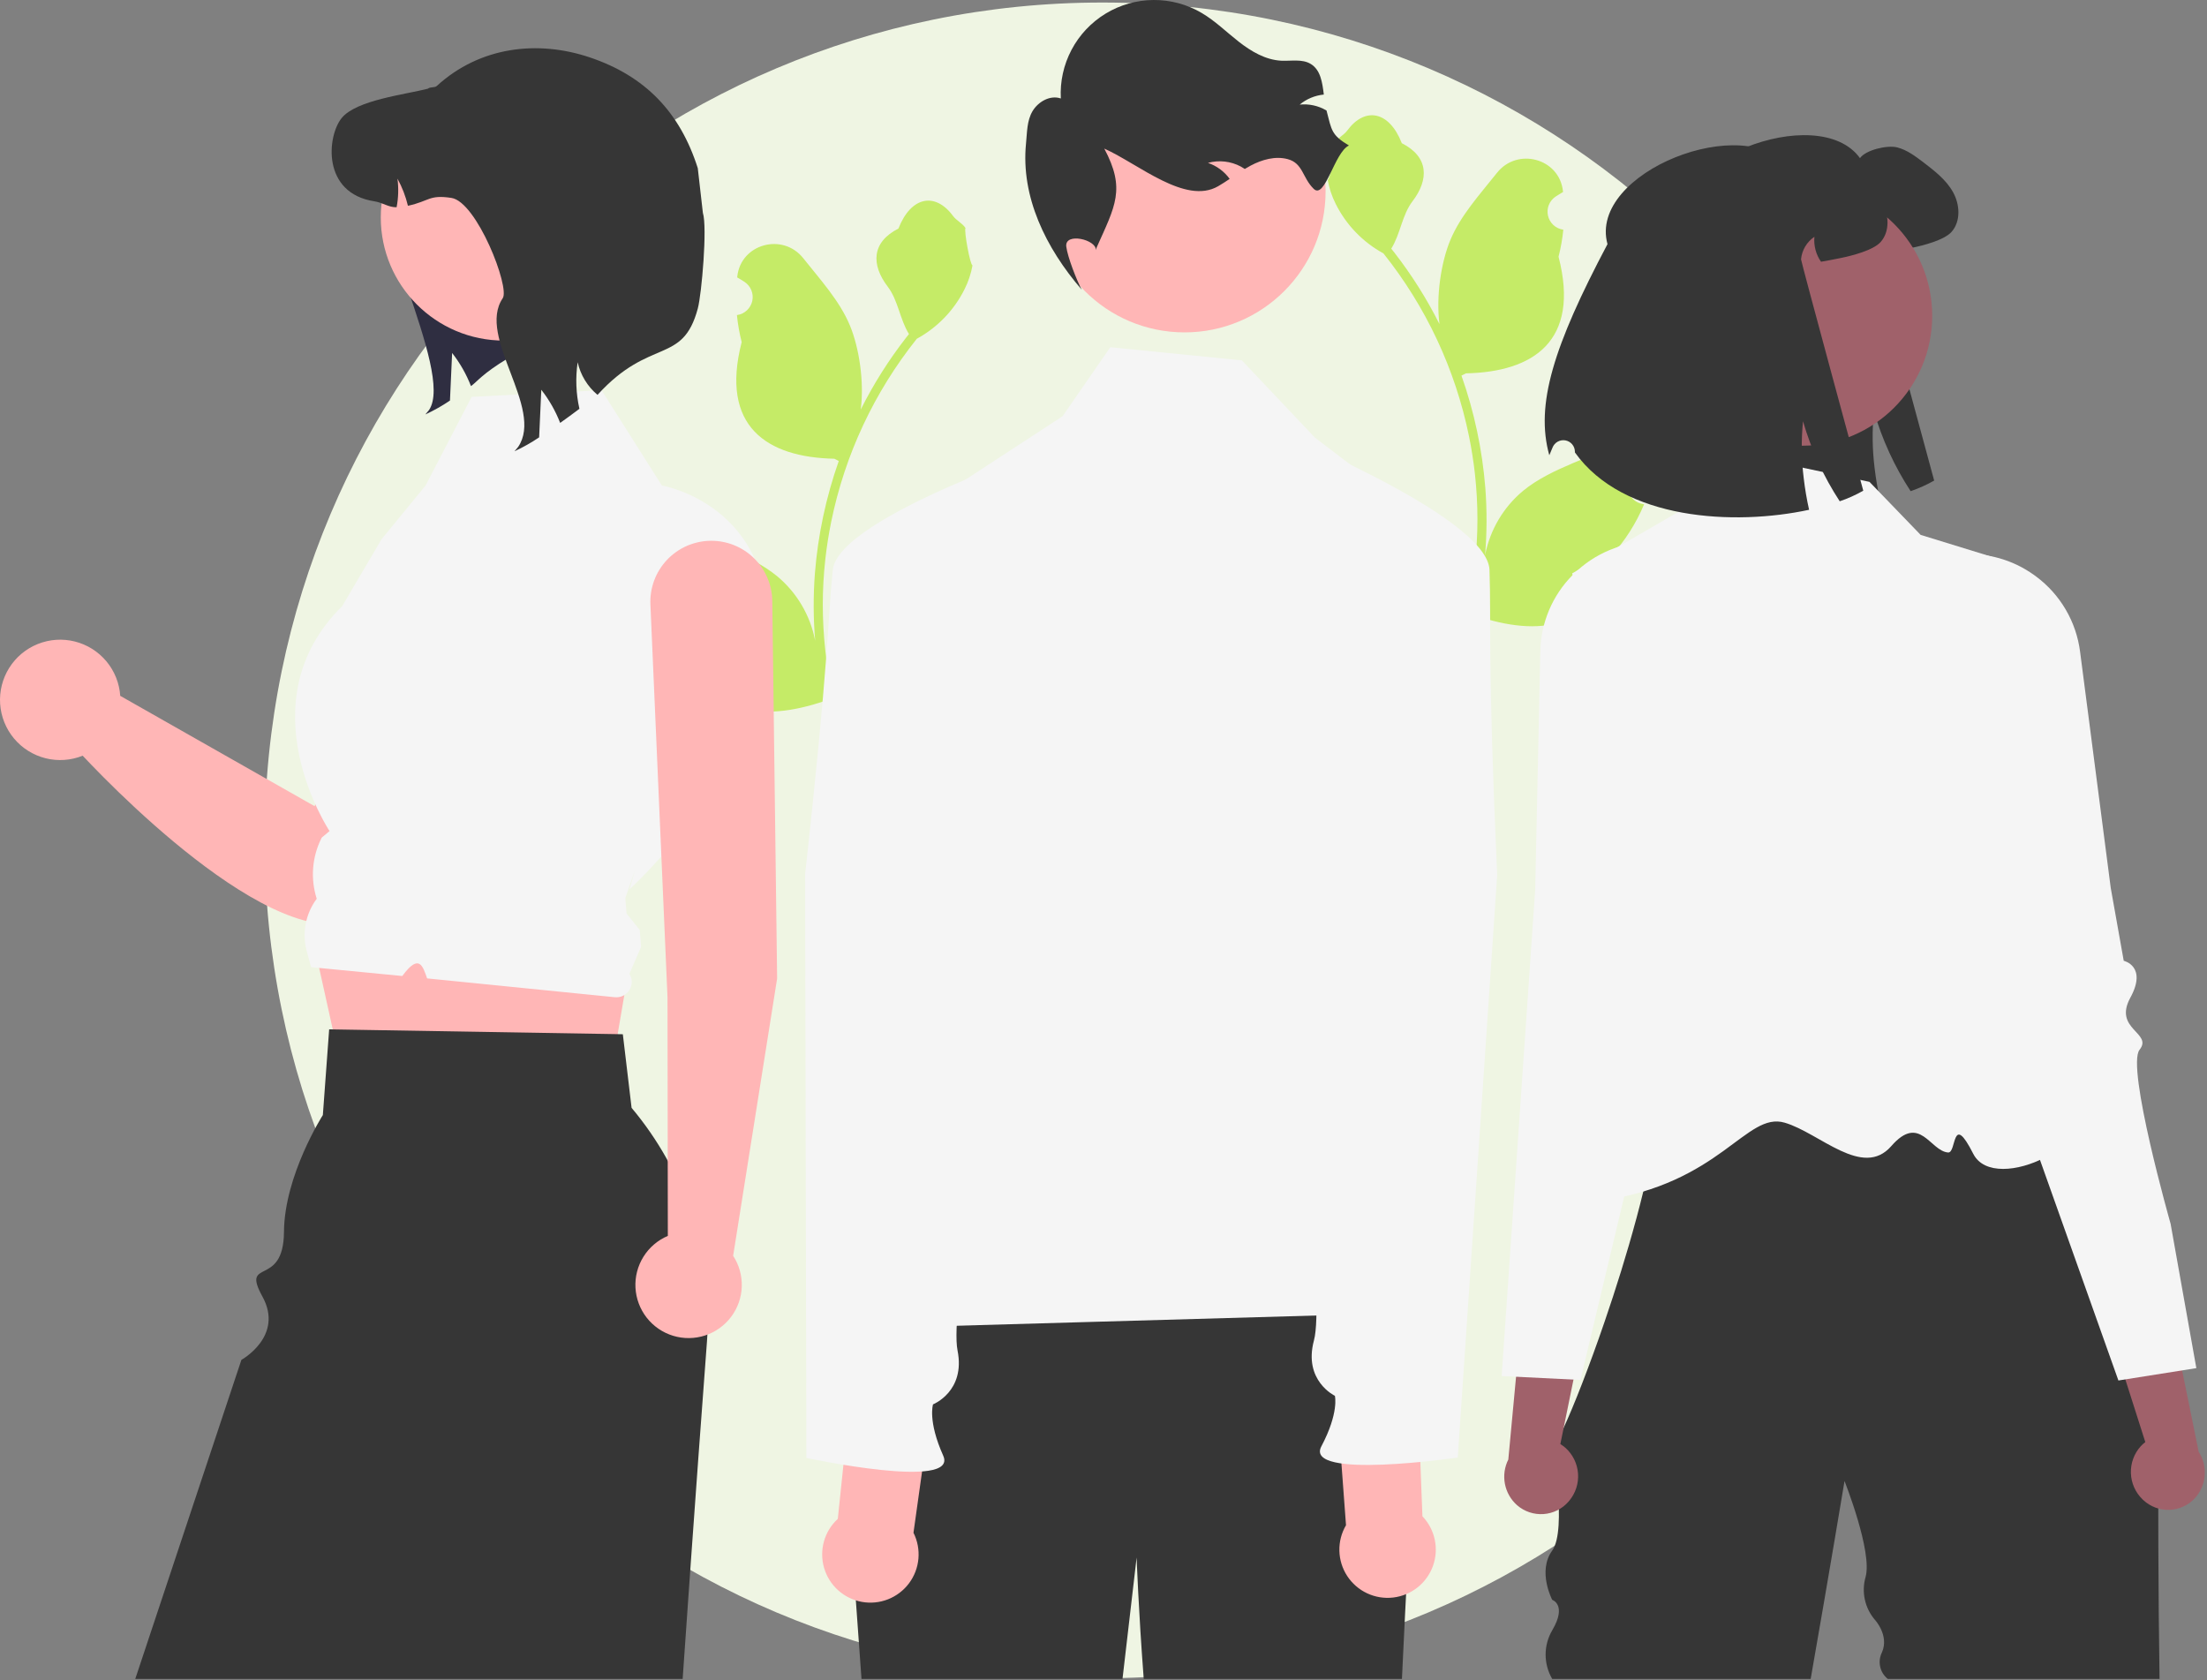 <svg width="1001" height="762" viewBox="0 0 1001 762" fill="none" xmlns="http://www.w3.org/2000/svg">
<rect x="0" y="0" width="1001" height="762" fill="#808080" stroke="none"/>
<g clip-path="url(#clip0_22_38)">
<path d="M880.011 381.147C880.011 591.015 709.879 761.147 500.011 761.147C290.142 761.147 120.011 591.015 120.011 381.147C120.011 171.279 290.142 1.147 500.011 1.147C709.879 1.147 880.011 171.279 880.011 381.147Z" fill="#EFF5E3"/>
<path d="M606.378 275.571C607.622 275.628 608.853 275.301 609.906 274.635C610.958 273.969 611.78 272.995 612.26 271.846C612.741 270.697 612.857 269.428 612.592 268.211C612.327 266.994 611.694 265.888 610.78 265.042C610.627 264.434 610.517 263.996 610.364 263.388C610.418 263.255 610.473 263.123 610.529 262.99C616.121 249.656 635.074 249.748 640.619 263.102C645.54 274.955 651.806 286.828 653.348 299.361C654.028 304.9 653.741 310.516 652.501 315.957C664.06 290.743 670.062 263.338 670.101 235.601C670.103 228.641 669.717 221.686 668.943 214.769C668.303 209.098 667.415 203.468 666.28 197.878C660.085 167.548 646.783 139.12 627.468 114.928C618.119 109.828 610.559 101.984 605.805 92.454C604.083 89.028 602.866 85.371 602.192 81.597C603.247 81.735 606.169 65.674 605.373 64.688C606.843 62.458 609.473 61.35 611.078 59.173C619.061 48.351 630.059 50.24 635.801 64.948C648.066 71.138 648.185 81.404 640.659 91.278C635.871 97.56 635.213 106.059 631.012 112.784C631.444 113.338 631.894 113.874 632.326 114.427C640.227 124.586 647.113 135.496 652.886 146.998C651.252 134.241 653.664 118.871 657.774 108.964C662.454 97.675 671.224 88.168 678.948 78.41C688.226 66.688 707.25 71.803 708.884 86.663C708.9 86.806 708.915 86.95 708.931 87.094C707.783 87.741 706.66 88.428 705.562 89.155C704.181 90.077 703.112 91.395 702.493 92.935C701.874 94.476 701.736 96.167 702.095 97.788C702.454 99.409 703.294 100.883 704.505 102.018C705.717 103.153 707.243 103.896 708.883 104.149L709.052 104.175C708.643 108.31 707.92 112.407 706.891 116.433C716.799 154.751 695.407 168.708 664.863 169.335C664.188 169.68 663.531 170.026 662.857 170.355C668.657 186.791 672.295 203.912 673.68 221.286C674.463 231.537 674.417 241.834 673.541 252.077L673.593 251.714C675.806 240.324 681.882 230.046 690.795 222.617C704.033 211.743 722.735 207.739 737.017 198.998C743.891 194.79 752.701 200.227 751.501 208.198C751.482 208.325 751.462 208.452 751.443 208.579C749.314 209.446 747.241 210.445 745.236 211.57C744.089 212.217 742.966 212.904 741.867 213.631C740.487 214.553 739.417 215.871 738.799 217.411C738.18 218.952 738.041 220.643 738.4 222.264C738.759 223.885 739.599 225.359 740.811 226.495C742.022 227.63 743.548 228.372 745.189 228.625L745.357 228.651C745.478 228.668 745.582 228.686 745.703 228.703C742.065 237.388 736.96 245.383 730.61 252.336C724.415 285.787 697.805 288.961 669.34 279.219H669.323C666.2 292.791 661.675 306.001 655.821 318.637H607.586C607.413 318.101 607.258 317.548 607.102 317.012C611.567 317.292 616.049 317.025 620.449 316.217C616.87 311.825 613.291 307.399 609.713 303.008C609.633 302.926 609.558 302.84 609.488 302.749C607.673 300.501 605.84 298.271 604.025 296.024L604.024 296.021C603.927 289.132 604.718 282.259 606.376 275.572L606.378 275.571Z" fill="#C5EB67"/>
<path d="M761.243 106.128C752.275 73.429 824.611 45.389 843.607 71.722C846.248 67.978 856.01 65.704 860.489 66.853C864.967 68.001 868.734 70.872 872.409 73.651C877.462 77.533 882.699 81.552 885.799 87.134C888.923 92.692 889.405 100.271 885.202 105.095C881.872 108.93 872.041 111.411 867.034 112.421C863.543 113.133 860.603 113.708 858.077 114.121C855.782 110.815 854.725 106.806 855.091 102.798C853.39 103.945 851.965 105.454 850.917 107.217C849.868 108.98 849.223 110.954 849.028 112.996C848.959 113.845 877.255 217.96 877.255 217.96C873.855 219.895 870.279 221.502 866.575 222.76C859.247 211.561 853.635 199.329 849.923 186.471C849.07 195.069 849.178 203.735 850.245 212.31C850.812 217.118 851.625 221.894 852.679 226.619C819.054 233.877 768.478 231.488 746.475 200.619C746.471 200.491 746.467 200.364 746.464 200.236C746.447 199.017 746.006 197.843 745.219 196.913C744.431 195.983 743.344 195.357 742.145 195.14C740.945 194.924 739.708 195.131 738.645 195.726C737.582 196.322 736.759 197.268 736.317 198.404C735.783 199.766 735.291 200.945 734.853 201.882C728.445 178.96 736.736 152.432 761.243 106.128Z" fill="#363636"/>
<path d="M704.024 654.335V655.406C703.981 655.05 703.981 654.691 704.024 654.335Z" fill="#2F2E41"/>
<path d="M736.953 469.282C737.808 469.05 738.678 468.881 739.558 468.776C738.548 468.94 737.68 469.109 736.953 469.282Z" fill="#2F2E41"/>
<path d="M736.191 469.476C736.422 469.411 736.679 469.346 736.953 469.282C736.698 469.348 736.453 469.397 736.191 469.476Z" fill="#2F2E41"/>
<path d="M979.474 761.484H856.221C854.463 760.08 853.241 758.115 852.76 755.917C852.28 753.719 852.57 751.423 853.582 749.413C856.949 741.691 850.351 734.635 850.351 734.635C848.112 732.011 846.554 728.874 845.817 725.504C845.08 722.133 845.187 718.633 846.127 715.314C849.393 703.908 836.595 671.716 836.595 671.716C836.595 671.716 829.696 713.284 821.243 761.484H704.024C702.06 758.139 701.025 754.331 701.025 750.452C701.025 746.573 702.06 742.765 704.024 739.42C710.855 727.838 704.024 725.616 704.024 725.616C704.024 725.616 697.192 712.655 704.024 703.244C710.855 693.833 704.024 655.406 704.024 655.406C704.281 657.105 706.227 654.016 709.223 647.539C713.785 637.685 720.756 619.964 727.799 599.391C732.834 584.708 737.91 568.552 742.153 552.757H742.163C743.275 548.607 744.329 544.495 745.324 540.421C747.27 532.431 748.938 524.667 750.205 517.377C752.954 501.674 753.86 488.185 751.749 479.412C749.999 472.112 746.168 468.086 739.558 468.776C743.1 468.189 748.29 467.633 754.684 467.108C755.837 467.015 757.032 466.922 758.267 466.819C805.962 463.215 908.292 461.146 908.292 461.146L979.33 588.373C979.33 588.373 978.249 683.753 979.474 761.484Z" fill="#363636"/>
<path d="M847.918 218.55L775.706 203.232L761.368 232.093L713.084 260.047C713.084 260.047 744.208 387.304 744.03 405.202C743.579 450.642 670.873 552.505 725.79 544.669C780.708 536.833 791.863 504.009 809.493 509.199C825.394 513.88 844.808 534.702 857.806 519.81C870.803 504.917 875.381 522.115 883.6 522.709C887.506 522.991 885.153 503.904 894.981 523.302C904.808 542.7 956.919 516.588 939.257 498.926C909.842 469.511 903.864 252.672 903.864 252.672L871.118 242.596L847.918 218.55Z" fill="#F5F5F5"/>
<path d="M711.719 680.693C714.62 677.233 716.057 672.778 715.724 668.275C715.39 663.772 713.313 659.576 709.933 656.582C709.237 655.984 708.492 655.444 707.707 654.969L719.781 595.714L691.869 579.008L684.105 661.97C682.387 665.379 681.847 669.261 682.567 673.01C683.288 676.759 685.23 680.164 688.089 682.694C689.73 684.117 691.635 685.204 693.696 685.892C695.757 686.579 697.933 686.854 700.1 686.7C702.267 686.547 704.382 685.968 706.326 684.997C708.269 684.026 710.002 682.681 711.426 681.04C711.525 680.926 711.622 680.81 711.719 680.693Z" fill="#A0616A"/>
<path d="M798.384 368.35C798.209 366.446 795.779 365.581 792.412 364.386C789.03 363.344 785.815 361.822 782.866 359.866C775.411 354.481 778.346 348.848 782.403 341.064C783.196 339.55 784.02 337.975 784.792 336.338C787.088 331.488 783.433 311.481 773.908 276.863C770.974 266.206 770.984 258.679 768.955 253.685C766.937 248.691 762.891 246.23 751.863 245.715C738.533 245.042 725.481 249.682 715.566 258.617C715.299 258.854 715.021 259.111 714.753 259.359C714.248 259.832 713.754 260.316 713.27 260.81C704.102 270.034 698.855 282.446 698.628 295.449L698.576 297.663L696.301 403.432L681.092 624.103L716.833 625.874L751.749 479.412L754.684 467.108L761.706 437.659C761.84 437.144 775.247 384.249 790.702 375.404C796.468 372.109 798.548 370.194 798.384 368.35Z" fill="#F5F5F5"/>
<path d="M971.794 680.063C968.538 676.935 966.631 672.659 966.479 668.147C966.327 663.634 967.942 659.24 970.98 655.899C971.608 655.23 972.291 654.614 973.021 654.057L954.652 596.441L980.609 576.834L997.238 658.482C999.311 661.687 1000.27 665.489 999.952 669.294C999.638 673.099 998.073 676.692 995.502 679.514C994.024 681.106 992.246 682.391 990.271 683.296C988.296 684.201 986.162 684.707 983.991 684.787C981.82 684.868 979.655 684.519 977.619 683.763C975.582 683.006 973.715 681.855 972.123 680.377C972.012 680.274 971.903 680.169 971.794 680.063Z" fill="#A0616A"/>
<path d="M984.492 555.042C984.492 555.042 964.248 483.815 970.422 476.104C976.596 468.394 958.362 466.888 966.219 452.528C974.077 438.167 963.232 435.765 963.232 435.765L957.346 402.748L946.825 321.648L946.506 319.237L943.446 295.642C942.591 288.903 940.386 282.405 936.963 276.538C933.54 270.67 928.968 265.554 923.522 261.493C923.244 261.28 922.96 261.076 922.676 260.871C921.381 259.939 920.057 259.075 918.706 258.279C908.606 252.321 896.746 250.068 885.166 251.909C863.345 255.307 870.136 263.444 866.597 285.244C860.846 320.689 859.354 340.968 862.158 345.55C863.103 347.093 864.095 348.569 865.042 349.986C869.914 357.299 873.436 362.576 866.599 368.742C863.874 370.996 860.843 372.851 857.596 374.251C854.382 375.807 852.056 376.924 852.087 378.836C852.123 380.689 854.395 382.363 860.478 385.017C867.849 388.242 875.766 400.438 882.25 412.897C887.395 422.939 891.983 433.256 895.995 443.803L960.819 626.115L996.165 620.514L984.492 555.042Z" fill="#F5F5F5"/>
<path d="M817.452 202.15C849.99 202.15 876.366 175.773 876.366 143.235C876.366 110.698 849.99 84.321 817.452 84.321C784.915 84.321 758.538 110.698 758.538 143.235C758.538 175.773 784.915 202.15 817.452 202.15Z" fill="#A0616A"/>
<path d="M729.088 110.722C720.119 78.023 792.456 49.983 811.452 76.316C814.093 72.572 823.854 70.298 828.333 71.446C832.812 72.595 836.579 75.466 840.254 78.245C845.307 82.127 850.543 86.146 853.644 91.727C856.768 97.285 857.25 104.865 853.047 109.688C849.716 113.524 839.886 116.004 834.879 117.015C831.388 117.727 828.448 118.301 825.922 118.715C823.627 115.408 822.57 111.399 822.936 107.391C821.235 108.539 819.81 110.048 818.761 111.811C817.713 113.574 817.068 115.547 816.872 117.589C816.803 118.439 845.1 222.554 845.1 222.554C841.7 224.488 838.124 226.096 834.42 227.354C827.092 216.155 821.479 203.923 817.768 191.064C816.915 199.662 817.023 208.329 818.089 216.903C818.657 221.711 819.469 226.487 820.524 231.212C786.899 238.47 736.323 236.082 714.32 205.213C714.316 205.085 714.312 204.957 714.308 204.829C714.291 203.611 713.851 202.436 713.063 201.507C712.275 200.577 711.188 199.95 709.989 199.734C708.79 199.518 707.553 199.725 706.49 200.32C705.427 200.915 704.603 201.862 704.161 202.998C703.627 204.359 703.136 205.538 702.698 206.476C696.29 183.554 704.581 157.025 729.088 110.722Z" fill="#363636"/>
<path d="M436.909 314.296C435.665 314.353 434.433 314.027 433.381 313.361C432.329 312.694 431.506 311.721 431.026 310.572C430.546 309.423 430.43 308.154 430.695 306.937C430.96 305.72 431.592 304.613 432.507 303.768C432.66 303.159 432.77 302.722 432.923 302.113C432.868 301.981 432.813 301.848 432.758 301.716C427.165 288.381 408.213 288.473 402.668 301.828C397.747 313.681 391.481 325.554 389.938 338.086C389.259 343.626 389.545 349.241 390.785 354.683C379.226 329.469 373.224 302.064 373.186 274.327C373.183 267.366 373.57 260.411 374.344 253.494C374.984 247.824 375.871 242.193 377.007 236.603C383.202 206.273 396.503 177.845 415.819 153.654C425.167 148.553 432.728 140.709 437.481 131.179C439.203 127.753 440.42 124.096 441.094 120.322C440.04 120.46 437.118 104.399 437.913 103.414C436.444 101.184 433.813 100.075 432.208 97.899C424.225 87.076 413.227 88.966 407.486 103.673C395.221 109.863 395.102 120.13 402.628 130.003C407.416 136.285 408.074 144.785 412.275 151.51C411.842 152.063 411.393 152.599 410.961 153.153C403.06 163.312 396.174 174.221 390.401 185.724C392.034 172.966 389.623 157.597 385.512 147.689C380.833 136.401 372.062 126.894 364.339 117.135C355.061 105.413 336.037 110.529 334.402 125.388C334.387 125.532 334.371 125.676 334.356 125.82C335.503 126.467 336.626 127.154 337.725 127.88C339.105 128.803 340.175 130.12 340.794 131.661C341.412 133.201 341.551 134.893 341.192 136.514C340.833 138.134 339.993 139.609 338.781 140.744C337.57 141.879 336.044 142.622 334.403 142.875L334.235 142.9C334.644 147.035 335.366 151.133 336.396 155.158C326.488 193.477 347.879 207.433 378.424 208.06C379.098 208.406 379.755 208.752 380.43 209.08C374.63 225.517 370.992 242.637 369.607 260.012C368.823 270.262 368.869 280.559 369.745 290.802L369.694 290.439C367.48 279.049 361.404 268.772 352.491 261.343C339.254 250.469 320.551 246.464 306.27 237.723C299.395 233.516 290.586 238.953 291.786 246.923C291.805 247.05 291.824 247.178 291.844 247.305C293.973 248.172 296.046 249.171 298.051 250.296C299.198 250.943 300.321 251.63 301.42 252.357C302.8 253.279 303.869 254.597 304.488 256.137C305.107 257.678 305.246 259.369 304.887 260.99C304.527 262.611 303.687 264.085 302.476 265.22C301.264 266.355 299.738 267.098 298.098 267.351L297.929 267.377C297.808 267.394 297.705 267.411 297.584 267.429C301.221 276.114 306.327 284.108 312.676 291.062C318.872 324.513 345.482 327.686 373.946 317.945H373.964C377.087 331.517 381.612 344.727 387.466 357.363H435.7C435.873 356.827 436.029 356.273 436.184 355.737C431.72 356.018 427.238 355.751 422.838 354.942C426.416 350.551 429.995 346.125 433.574 341.734C433.654 341.652 433.729 341.565 433.799 341.474C435.614 339.227 437.446 336.997 439.262 334.749L439.263 334.747C439.359 327.858 438.569 320.985 436.911 314.297L436.909 314.296Z" fill="#C5EB67"/>
<path d="M211.844 71.723C210.749 74.274 176.994 74.001 175.448 76.273C163.528 93.811 206.496 168.432 194.576 185.993L192.916 187.972C196.805 186.18 200.54 184.073 204.085 181.671C204.403 174.483 204.722 167.272 205.063 160.084C208.633 164.651 211.515 169.717 213.616 175.12C216.391 173.163 218.668 169.537 230.563 162.404C235.379 157.114 240.93 152.544 247.047 148.835L211.844 71.723Z" fill="#2F2E41"/>
<path d="M236.355 215.459C232.63 213.033 228.38 211.529 223.958 211.074C219.536 210.619 215.069 211.225 210.928 212.842C206.786 214.459 203.091 217.04 200.147 220.371C197.203 223.702 195.096 227.688 194.001 231.996L142.705 365.652L54.533 315.595C54.146 309.841 51.947 304.358 48.251 299.931C44.554 295.505 39.551 292.362 33.959 290.955C28.366 289.548 22.472 289.948 17.121 292.098C11.77 294.247 7.237 298.037 4.173 302.922C1.109 307.807 -0.33 313.537 0.064 319.291C0.457 325.044 2.663 330.525 6.364 334.947C10.065 339.369 15.072 342.506 20.666 343.907C26.26 345.308 32.154 344.901 37.502 342.745C56.071 362.563 136.57 443.815 169.897 412.068C197.909 385.383 238.334 281.962 248.066 246.248C249.624 240.537 249.33 234.479 247.226 228.946C245.121 223.413 241.315 218.691 236.355 215.459Z" fill="#FFB6B6"/>
<path d="M140.036 417.669L156.223 490.833L274.591 501.54L285.469 437.833L140.036 417.669Z" fill="#FFB6B6"/>
<path d="M320.844 605.29C320.79 606.339 320.725 607.377 320.65 608.426C319.514 623.586 318.217 641.07 316.811 660.231C314.594 690.637 312.118 725.26 309.62 761.484H61.344L109.494 616.756C109.494 616.756 128.936 606.052 119.038 588.07C109.14 570.088 128.616 584.418 128.797 558.737C128.978 533.056 146.431 505.735 146.431 505.735L149.296 466.852L150.929 466.884L280.133 469.036L282.491 469.079L286.459 502.459C310.554 531.131 322.846 567.892 320.844 605.29Z" fill="#363636"/>
<path d="M213.913 180.001L272.83 176.966L300.195 220.207C300.195 220.207 351.684 228.815 348.115 289.488C344.546 350.162 285.469 403.403 285.469 403.403L287.994 394.745L283.608 407.277L284.171 414.314L290.154 421.766L290.77 429.473L285.469 441.667C286.158 442.772 286.524 444.048 286.525 445.35C286.526 446.653 286.161 447.929 285.474 449.035C284.786 450.141 283.802 451.032 282.633 451.607C281.464 452.182 280.158 452.418 278.862 452.288L193.731 443.756C191.793 438.425 190.238 432.045 182.469 442.665L141.113 438.658L139.15 431.51C138.036 427.449 137.862 423.187 138.642 419.048C139.423 414.909 141.138 411.003 143.655 407.627C140.76 398.559 141.518 388.72 145.769 380.203L145.929 379.884L149.469 376.933C149.469 376.933 110.738 318.745 155.2 274.918L173.045 244.582L193.012 220.221L213.913 180.001Z" fill="#F5F5F5"/>
<path d="M228.576 154.476C259.432 154.476 284.446 129.463 284.446 98.606C284.446 67.751 259.432 42.737 228.576 42.737C197.72 42.737 172.706 67.751 172.706 98.606C172.706 129.463 197.72 154.476 228.576 154.476Z" fill="#FFB6B6"/>
<path d="M271.01 179.091C266.46 175.289 263.293 170.092 262.002 164.305C260.968 171.331 261.238 178.487 262.798 185.415C259.772 187.689 256.838 189.85 254.063 191.807C251.962 186.404 249.08 181.338 245.51 176.771C245.169 183.959 244.85 191.17 244.532 198.358C240.987 200.76 237.251 202.867 233.363 204.659L235.023 202.68C246.943 185.119 216.097 152.795 228.017 135.257C231.361 130.343 216.257 91.513 204.746 89.762C194.51 88.215 194.942 91.172 185.024 93.333C183.994 89.037 182.396 84.899 180.27 81.026C180.836 85.341 180.705 89.719 179.884 93.993C176.358 94.129 173.584 91.882 169.829 91.308C145.876 87.646 148.31 61.737 154.975 53.525C161.663 45.336 183.864 42.879 194.101 40.218C195.033 39.308 197.149 39.877 198.081 39.012C217.699 21.059 243.936 18.085 267.547 26.043C292.726 34.529 308.425 50.953 316.482 76.272L318.793 96.535C320.866 103.05 318.258 133.363 316.482 139.965C309.578 165.629 294.875 152.818 271.01 179.091Z" fill="#363636"/>
<path d="M352.473 443.787L350.273 272.483C350.159 265.226 347.195 258.305 342.022 253.213C336.85 248.121 329.883 245.268 322.624 245.268C318.869 245.268 315.154 246.032 311.704 247.515C308.255 248.998 305.143 251.168 302.559 253.892C299.976 256.617 297.974 259.839 296.676 263.363C295.378 266.886 294.812 270.637 295.011 274.387L302.751 452.26L302.898 560.54C298.336 562.475 294.48 565.766 291.854 569.969C289.229 574.171 287.96 579.079 288.221 584.027C288.483 588.976 290.261 593.723 293.314 597.626C296.368 601.528 300.548 604.396 305.288 605.839C310.028 607.283 315.098 607.232 319.808 605.695C324.519 604.157 328.641 601.206 331.616 597.243C334.591 593.281 336.274 588.499 336.436 583.546C336.599 578.594 335.233 573.712 332.524 569.563L352.473 443.787Z" fill="#FFB6B6"/>
<path d="M640.822 665.414C640.822 665.414 637.421 726.596 635.858 761.488H518.746C516.335 729.734 515.524 706.405 515.524 706.405L509.116 761.488H390.739L383.4 659.471L418.865 571.56C418.865 571.56 611.061 558.23 628.889 575.14C646.705 592.037 640.822 665.414 640.822 665.414Z" fill="#363636"/>
<path d="M537.261 150.751C572.591 150.751 601.231 122.11 601.231 86.781C601.231 51.451 572.591 22.811 537.261 22.811C501.931 22.811 473.291 51.451 473.291 86.781C473.291 122.11 501.931 150.751 537.261 150.751Z" fill="#FFB6B6"/>
<path d="M611.825 65.994C605.254 68.99 600.997 90.689 595.832 85.645C590.668 80.6 591.013 74.035 584.05 72.174C578.427 70.664 572.376 72.389 567.248 75.111C566.332 75.591 565.444 76.113 564.579 76.633C564.008 76.251 563.439 75.892 562.829 75.561C558.241 73.106 552.887 72.503 547.869 73.878C551.834 75.206 555.282 77.747 557.724 81.142C556.007 82.292 554.269 83.445 552.49 84.467C537.633 93.041 516.492 74.398 500.854 67.394C510.649 85.776 505.826 93.388 497.321 112.399L497.027 113.482C497.51 108.717 482.767 105.166 483.622 111.874C484.229 116.636 488.35 127.221 490.658 131.425C474.216 112.413 462.98 89.148 465.351 65.149C465.867 60.107 465.711 54.788 468.312 50.412C470.915 46.059 476.342 43.004 481.143 44.664C480.737 37.01 482.411 29.389 485.99 22.611C489.568 15.833 494.917 10.152 501.466 6.17C508.016 2.189 515.522 0.057 523.186 0.001C530.85 -0.055 538.387 1.967 544.994 5.852C551.133 9.454 556.259 14.549 561.885 18.944C567.512 23.339 573.999 27.17 581.134 27.533C585.66 27.751 590.586 26.646 594.475 28.99C598.98 31.71 599.751 37.406 600.427 42.886C596.409 43.282 592.601 44.867 589.488 47.439C593.645 47.015 597.83 47.912 601.448 50.004C601.516 50.035 601.582 50.072 601.644 50.115C604.025 59.173 603.781 61.181 611.825 65.994Z" fill="#363636"/>
<path d="M391.022 602.509C445.498 538.744 427.098 457.64 405.477 375.769L409.591 254.822C409.793 248.889 411.419 243.092 414.333 237.92C417.247 232.748 421.362 228.353 426.332 225.106L481.945 188.775L503.591 157.479L563.256 163.445L596.343 198.436L632.967 226.395C642.162 233.415 649.159 242.918 653.132 253.783C657.105 264.649 657.889 276.424 655.391 287.72L620.344 446.217C620.344 446.217 635.003 528.383 626.058 537.457C617.114 546.532 594.067 537.462 612.344 547.649C634.277 559.874 654.219 557.618 643.12 568.717C632.021 579.816 646.068 595.247 646.068 595.247L391.022 602.509Z" fill="#F5F5F5"/>
<path d="M414.314 695.181L423.395 630.479L387.158 620.134L379.99 688.883C376.991 691.633 374.818 695.164 373.716 699.081C372.615 702.998 372.627 707.144 373.753 711.055C374.879 714.965 377.073 718.483 380.088 721.215C383.104 723.946 386.822 725.782 390.824 726.517C394.826 727.251 398.953 726.854 402.742 725.371C406.531 723.889 409.832 721.378 412.272 718.123C414.713 714.867 416.197 710.995 416.557 706.942C416.918 702.89 416.141 698.816 414.314 695.181Z" fill="#FFB6B6"/>
<path d="M483.304 200.438C483.304 200.438 380.156 234.01 377.696 258.573C375.237 283.137 376.052 298.174 365.166 396.468L365.739 661.245C365.739 661.245 434.894 676.051 427.802 660.221C420.71 644.39 423.184 636.942 423.184 636.942C423.184 636.942 438.011 631.091 434.3 612.504C430.588 593.916 449.201 501.802 449.201 501.802L460.949 336.601L483.304 200.438Z" fill="#F5F5F5"/>
<path d="M610.489 691.754L605.655 626.597L642.492 618.643L645.151 687.713C647.964 690.653 649.901 694.319 650.744 698.3C651.587 702.28 651.304 706.417 649.925 710.245C648.546 714.073 646.127 717.441 642.939 719.969C639.751 722.498 635.921 724.087 631.88 724.558C627.838 725.03 623.746 724.364 620.062 722.637C616.378 720.909 613.249 718.189 611.026 714.781C608.804 711.372 607.576 707.412 607.481 703.344C607.386 699.276 608.428 695.263 610.489 691.754Z" fill="#FFB6B6"/>
<path d="M573.984 193.56C573.984 193.56 674.718 233.802 675.567 258.474C676.415 283.146 674.618 298.098 679.057 396.893L661.177 661.066C661.177 661.066 591.203 671.32 599.314 655.987C607.426 640.654 605.444 633.06 605.444 633.06C605.444 633.06 591.031 626.253 595.949 607.948C600.868 589.642 588.316 496.509 588.316 496.509L587.392 330.893L573.984 193.56Z" fill="#F5F5F5"/>
</g>
<defs>
<clipPath id="clip0_22_38">
<rect width="1001" height="762" fill="white"/>
</clipPath>
</defs>
</svg>
